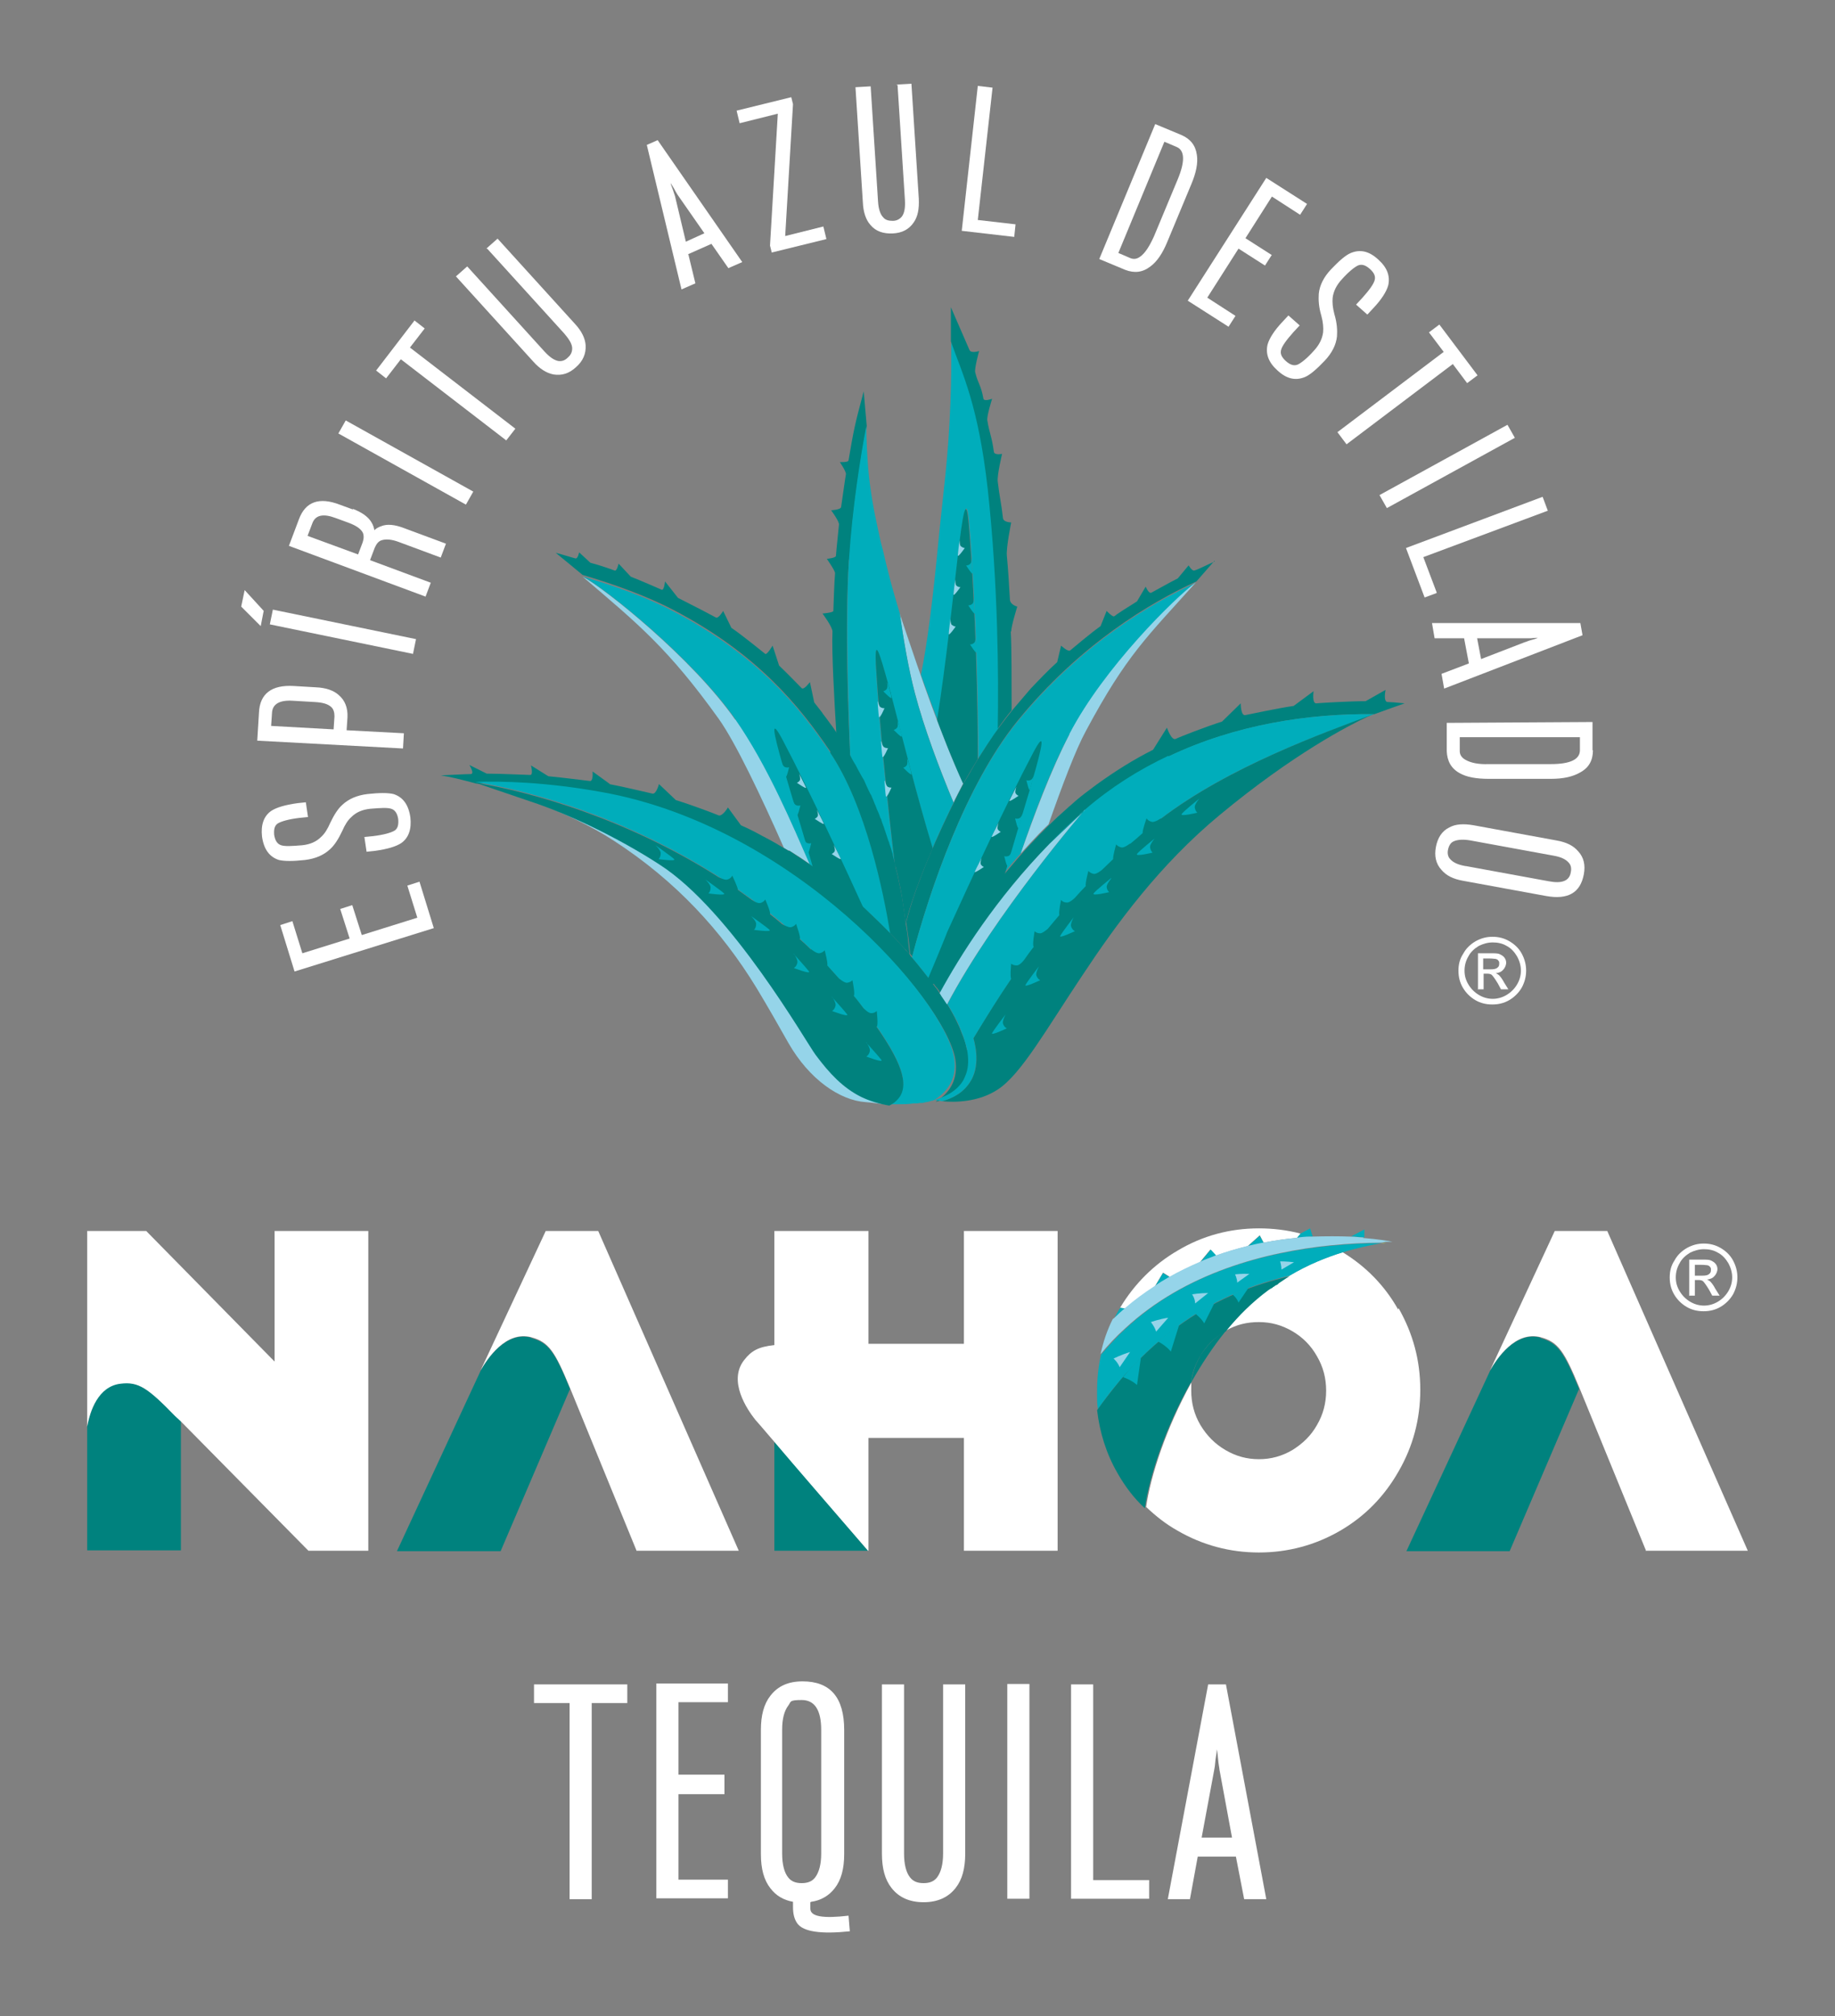 <svg xmlns="http://www.w3.org/2000/svg" viewBox="0 0 423 464.7"><rect x="0" y="0" width="423" height="464.7" fill="#808080" stroke="none"/><defs><style>      .st0 {        fill: none;      }      .st1, .st2 {        fill: #8abb16;      }      .st3 {        fill: #95d4e9;      }      .st4 {        isolation: isolate;      }      .st5 {        fill: #00adbb;      }      .st6 {        fill: #fff;      }      .st7 {        fill: #003200;      }      .st8 {        fill: #b1d84f;      }      .st9 {        fill: #00827e;      }      .st2 {        mix-blend-mode: multiply;        opacity: .5;      }    </style></defs><g class="st4"><g id="Layer_1"><g><g><path class="st6" d="M78.4,209.5l2.8-.9,2.2,6.9,12.8-4-2.3-7.4,2.8-.9,3.3,10.7-32.1,10-3.3-10.7,2.8-.9,2.3,7.4,10.9-3.4-2.2-6.9Z"></path><path class="st6" d="M84.5,196.3l-.5-3.4,2-.2c2.5-.3,4.2-.8,5-1.3.7-.5.9-1.3.8-2.6-.2-1.3-.7-2.1-1.6-2.4-.9-.3-2.5-.2-4.9,0-1.8.2-3.2.8-4.3,1.9-.8.7-1.5,1.8-2.1,3.2-.9,1.9-1.8,3.3-2.8,4.2-1.5,1.4-3.4,2.2-5.8,2.5-2.8.3-4.7.3-6,0-2.2-.7-3.5-2.5-3.9-5.4-.3-2.7.4-4.7,2.1-5.9,1.2-.8,3.2-1.4,6.1-1.8l1.9-.2.5,3.4-2,.2c-2.5.3-4.2.8-5,1.3-.7.5-.9,1.3-.8,2.6.2,1.3.7,2.1,1.6,2.4.9.3,2.5.2,4.9,0,1.8-.2,3.2-.8,4.3-1.9.8-.7,1.5-1.8,2.1-3.2.9-1.9,1.8-3.3,2.8-4.2,1.5-1.4,3.4-2.2,5.8-2.5,2.8-.3,4.7-.3,6,0,2.2.7,3.5,2.5,3.9,5.4.3,2.7-.4,4.7-2.1,5.9-1.2.8-3.2,1.4-6.1,1.8l-1.9.2Z"></path><path class="st6" d="M93.1,169l-.2,3.5-33.6-1.8.4-6.5c.2-4.3,2.9-6.4,8-6.1l5.1.3c2.3.1,4.1.7,5.3,1.8,1.4,1.2,2.1,2.9,2,5.1l-.2,3,13.3.7ZM62.5,167.3l14.4.8.2-3c0-.9-.2-1.7-.8-2.2-.8-.7-2-1-3.7-1.1l-5.1-.3c-3.1-.2-4.7.8-4.8,2.8l-.2,3Z"></path><path class="st6" d="M60.8,140.7l-.7,3.6-4.5-4.5.8-3.8,4.4,4.8ZM95.9,147.3l-.7,3.4-33-6.8.7-3.4,33,6.8Z"></path><path class="st6" d="M81.4,117.3c2.1.8,3.6,1.9,4.3,3.2.3.5.5,1.1.6,1.7.4-.4.9-.7,1.5-.9,1.4-.6,3.2-.4,5.3.4l9.7,3.6-1.2,3.2-9.7-3.6c-1.6-.6-2.9-.7-3.9-.4-.7.2-1.2.8-1.6,1.7l-1.1,2.9,14,5.2-1.2,3.2-31.5-11.7,2.3-6.1c1.5-4.1,4.7-5.2,9.4-3.4l3,1.1ZM82.5,127.9l1.1-2.9c.3-.9.3-1.7,0-2.3-.5-.9-1.6-1.6-3.2-2.2l-3-1.1c-2.9-1.1-4.7-.7-5.4,1.2l-1.1,2.9,11.7,4.3Z"></path><path class="st6" d="M109.1,113.3l-1.7,3-29.4-16.4,1.7-3,29.4,16.4Z"></path><path class="st6" d="M95.6,73.9l2.3,1.8-3.4,4.4,24.3,18.7-2.1,2.7-24.3-18.7-3.4,4.4-2.3-1.8,8.9-11.6Z"></path><path class="st6" d="M112.1,57.3l2.6-2.3,17.8,19.6c1.6,1.7,2.4,3.4,2.5,5,.1,1.9-.6,3.6-2.2,5-1.6,1.5-3.3,2-5.2,1.7-1.6-.3-3.2-1.3-4.7-3l-17.8-19.6,2.6-2.3,17.8,19.6c1.2,1.3,2.2,2,3.2,2.2.8.1,1.5-.1,2.2-.8.7-.6,1-1.3,1-2.1,0-1-.7-2.1-1.8-3.4l-17.8-19.6Z"></path><path class="st6" d="M158.7,58.7l1.6,6.6-3.2,1.4-8-33.3,2.5-1.1,19.5,28.1-3.2,1.4-3.9-5.6-5.4,2.4ZM162.4,53.8l-6.2-8.9c-.1-.2-.4-.6-.8-1.4-.4-.7-.7-1.1-.8-1.3,0,.2.2.7.5,1.5.3.8.4,1.3.5,1.5l2.5,10.5,4.4-2Z"></path><path class="st6" d="M170.5,28.4l-.7-2.9,12.6-3.1.4,1.6-1.8,30.4,8.8-2.2.7,2.9-12.6,3.1-.4-1.6,1.8-30.4-8.8,2.2Z"></path><path class="st6" d="M206.6,19.5l3.5-.2,1.7,26.5c.1,2.3-.2,4.1-1.2,5.5-1.1,1.6-2.7,2.4-4.8,2.5-2.2.1-3.9-.5-5.1-1.9-1.1-1.2-1.7-3-1.8-5.3l-1.7-26.5,3.5-.2,1.7,26.5c.1,1.7.5,3,1.2,3.7.5.6,1.2.8,2.2.8.9,0,1.6-.4,2.1-1,.6-.8.8-2.1.7-3.8l-1.7-26.5Z"></path><path class="st6" d="M234.1,51.7l-.3,2.9-12.1-1.4,3.7-33.4,3.4.4-3.4,30.5,8.7,1Z"></path><path class="st6" d="M272.3,31.1c2.1.9,3.3,2.4,3.6,4.6.3,1.9-.2,4.2-1.3,6.8l-5.5,13.2c-1.1,2.7-2.4,4.6-3.9,5.7-1.8,1.4-3.7,1.6-5.8.8l-6-2.5,12.9-31.1,6,2.5ZM268.4,32.7l-10.6,25.6,2.8,1.2c.8.3,1.5.2,2.3-.4,1.1-.8,2.1-2.4,3.1-4.6l5.5-13.2c1.7-4.1,1.6-6.6-.2-7.4l-2.8-1.2Z"></path><path class="st6" d="M293.2,58.7l-1.6,2.5-6.1-3.9-7.2,11.3,6.5,4.2-1.6,2.5-9.4-6,18.1-28.3,9.4,6-1.6,2.5-6.5-4.2-6.1,9.6,6.1,3.9Z"></path><path class="st6" d="M297,72.7l2.6,2.3-1.4,1.5c-1.7,1.9-2.7,3.3-2.9,4.2-.2.8.1,1.6,1.1,2.5,1,.9,1.9,1.2,2.8.8.8-.4,2.1-1.4,3.7-3.2,1.2-1.3,1.9-2.7,2.1-4.2.1-1.1,0-2.3-.4-3.8-.6-2-.7-3.7-.6-5.1.2-2,1.2-3.9,2.8-5.6,1.9-2,3.4-3.3,4.6-3.8,2.2-.9,4.3-.4,6.4,1.6,2,1.8,2.7,3.8,2.2,5.9-.4,1.4-1.5,3.2-3.5,5.3l-1.3,1.4-2.6-2.3,1.4-1.5c1.7-1.9,2.7-3.3,2.9-4.2.2-.8-.1-1.6-1.1-2.5-1-.9-1.9-1.2-2.8-.8-.8.4-2.1,1.4-3.7,3.2-1.2,1.3-1.9,2.7-2.1,4.2-.1,1.1,0,2.3.4,3.8.6,2,.7,3.7.6,5.1-.2,2-1.2,3.9-2.8,5.6-1.9,2-3.4,3.3-4.6,3.8-2.2.9-4.3.4-6.4-1.6-2-1.8-2.7-3.8-2.2-5.9.4-1.4,1.5-3.2,3.5-5.3l1.3-1.4Z"></path><path class="st6" d="M340.6,86.5l-2.4,1.8-3.3-4.4-24.5,18.5-2.1-2.8,24.5-18.5-3.4-4.5,2.4-1.8,8.8,11.7Z"></path><path class="st6" d="M319.7,117.1l-1.7-3,29.5-16.2,1.7,3-29.5,16.2Z"></path><path class="st6" d="M331.1,136.7l-2.7,1-4.3-11.4,31.5-11.8,1.2,3.2-28.7,10.7,3.1,8.2Z"></path><path class="st6" d="M337.5,147.1h-6.8s-.6-3.5-.6-3.5h34.2c0,0,.5,2.8.5,2.8l-31.9,12.3-.6-3.4,6.3-2.4-1.1-5.8ZM341.4,151.9l10.1-3.9c.2,0,.7-.3,1.5-.5.8-.2,1.3-.4,1.5-.5-.2,0-.8,0-1.6.1-.8,0-1.4,0-1.6,0h-10.8s.9,4.7.9,4.7Z"></path><path class="st6" d="M367.2,172.9c0,2.3-.9,4-2.9,5.1-1.7,1-3.9,1.5-6.8,1.5h-14.3c-2.9,0-5.1-.4-6.7-1.3-2-1.1-2.9-2.8-3-5.1v-6.5s33.6-.2,33.6-.2v6.5ZM364.2,169.9h-27.7c0,.1,0,3.2,0,3.2,0,.8.4,1.5,1.3,2,1.2.7,3,1.1,5.4,1h14.3c4.5,0,6.7-1.1,6.7-3.2v-3Z"></path><path class="st6" d="M337.3,203c-2.3-.4-3.9-1.2-5-2.5-1.3-1.4-1.7-3.2-1.3-5.3.4-2.1,1.4-3.7,3.1-4.5,1.4-.8,3.3-.9,5.6-.5l19.1,3.5c2.3.4,3.9,1.2,5,2.5,1.3,1.4,1.7,3.2,1.3,5.3-.8,4.3-3.7,5.9-8.7,5l-19.1-3.5ZM337.9,199.6l19.1,3.5c3.1.6,4.8-.1,5.1-2.1.2-.9,0-1.7-.5-2.2-.7-.8-1.8-1.3-3.5-1.6l-19.1-3.5c-1.7-.3-3-.2-3.9.2-.7.3-1.1,1-1.3,1.9-.2.9,0,1.7.5,2.2.7.8,1.8,1.3,3.5,1.6Z"></path></g><g><path class="st6" d="M144.6,388.2v4.3h-8.2v45.2h-5.1v-45.2h-8.2v-4.3h21.5Z"></path><path class="st6" d="M167,409.2v4.3h-10.6v19.7h11.4v4.3h-16.5v-49.5h16.5v4.3h-11.4v16.7h10.6Z"></path><path class="st6" d="M186.8,438.4v1.5c0,1.8,2.9,2.3,8.8,1.6l.3,3.6c-6.7.7-10.7.1-12.1-1.8-.7-1-1-2.2-1-3.8v-1.2c-2.2-.4-3.9-1.4-5.2-3.1-1.5-1.9-2.2-4.5-2.2-7.9v-28.6c0-3.4.7-6,2.2-7.9,1.7-2.2,4.1-3.3,7.4-3.3,6.4,0,9.6,3.7,9.6,11.2v28.6c0,3.4-.7,6-2.2,7.9-1.3,1.7-3.2,2.8-5.4,3.1ZM189.3,427.3v-28.6c0-4.6-1.5-6.9-4.5-6.9s-2.4.4-3.1,1.3c-.9,1.2-1.4,3-1.4,5.5v28.6c0,2.5.5,4.4,1.4,5.5.7.9,1.7,1.3,3.1,1.3s2.4-.4,3.1-1.3c.9-1.2,1.4-3,1.4-5.5Z"></path><path class="st6" d="M217.4,388.2h5.1v39c0,3.4-.7,6-2.2,7.9-1.7,2.2-4.2,3.3-7.4,3.3s-5.7-1.1-7.4-3.3c-1.5-1.9-2.2-4.5-2.2-7.9v-39h5.1v39c0,2.5.5,4.4,1.4,5.5.7.9,1.7,1.3,3.1,1.3s2.4-.4,3.1-1.3c.9-1.2,1.4-3,1.4-5.5v-39Z"></path><path class="st6" d="M237.3,437.6h-5.1v-49.5h5.1v49.5Z"></path><path class="st6" d="M264.9,433.3v4.3h-18v-49.4h5.1v45.1h12.9Z"></path><path class="st6" d="M276.1,427.9l-1.8,9.8h-5.1l9.3-49.5h4.1l9.3,49.5h-5.1l-1.9-9.8h-8.7ZM284,423.5l-2.9-15.7c0-.3-.2-1.1-.3-2.3-.1-1.2-.2-2-.3-2.3,0,.3-.1,1.1-.3,2.3-.1,1.2-.2,2-.3,2.4l-2.9,15.6h7.1Z"></path></g><g><path class="st5" d="M227.8,112.8c-2.1-19.6-5.9-26.7-8.5-34.1,0,4.8,0,8.8-.2,13.9-.5,13.3-1.6,20.1-2.7,31.4-1.4,14.6-2.6,24.1-4.1,31.5,1.2,3.5,2.5,7,3.8,10.4,4.2-26.3,6.1-59.3,7.3-45.4,1.7,20.7,2.1,41.8,2.1,54.3.7-1.1,1.4-2.2,2.1-3.2.5-.7,1-1.4,1.5-2.2.4-.5.7-1,1.1-1.5.2-12,.1-33-2.3-55.1Z"></path><path class="st9" d="M216,166c1.9,5.1,4,10.2,6,14.7,0-.1.1-.2.2-.3.9-1.7,1.9-3.3,2.8-4.8.1-.2.3-.5.4-.7,0-12.5-.4-33.6-2.1-54.3-1.2-13.8-3.1,19.1-7.3,45.4Z"></path><path class="st9" d="M233.1,145.5c0-1.2,1.4-5.7,1.4-5.7,0,0-1.7-.4-1.7-1.7-.2-3.5-.4-6.8-.7-10-.2-1.8,1-7.7,1-7.7,0,0-1.8,0-1.9-1-.4-3.6-.8-4.9-1.2-8.4-.2-1.4,1-6.4,1-6.4,0,0-1.8.4-1.9-.5-.5-3.7-1-4.1-1.5-7.2-.2-.9,1.1-5,1.1-5,0,0-1.8.7-2,0-.6-3.3-1.2-3.3-1.9-6.1-.2-.9.9-4.9.9-4.9,0,0-1.8.6-2.2-.2-2.8-6.4-4.3-9.9-4.3-9.9v7.9c2.6,7.4,6.3,14.5,8.5,34.1,2.4,22,2.5,43.1,2.3,55.1,1.1-1.5,2.1-2.9,3.2-4.2,0-6.2,0-15.1-.2-18.1Z"></path><path class="st9" d="M195.8,129c.8-12.2,2.7-24,4-30.8l-.7-8c-2.1,7.8-2.3,8.9-3.5,15.9,0,.5-2,.4-2,.4,0,0,1.5,2.2,1.4,2.8-.4,2.4-.7,4.9-1.1,7.5,0,.7-2.3.8-2.3.8,0,0,1.9,2.6,1.8,3.3-.2,2.3-.5,4.6-.7,7.2,0,.5-2.1.7-2.1.7,0,0,1.9,2.7,1.9,3.3-.2,2.3-.3,6.2-.4,8.7,0,.4-2.5.6-2.5.6,0,0,2.4,3.2,2.3,4.2-.2,4.6.4,15.4.9,23.6,0,.1.1.2.2.3,0,0,0,0,0,.1.2.2.3.5.5.7.4.6.8,1.2,1.1,1.8.2.3.4.6.5.9.2.3.4.7.6,1,0,.2.2.3.3.5-.4-8.3-1.3-30.4-.3-45.5Z"></path><path class="st3" d="M219.8,185c.1-.3.3-.6.4-.9.7-1.3,1.3-2.5,1.8-3.5-5-10.9-9.8-24.9-13.6-36.2-.2-.5-.3-1-.5-1.5-.2-.5-.4-1.1-.5-1.7.9,6.3,2,12.8,3.5,18.5,2.1,8,5.6,17.3,8.9,25.2Z"></path><path class="st5" d="M214.9,195.6c1.7-3.9,3.4-7.5,4.9-10.6-3.3-7.9-6.8-17.2-8.9-25.2-1.5-5.7-2.6-12.2-3.5-18.5-.6-2-1.2-4-1.8-6.2-.1-.4-.2-.7-.3-1.1-.4-1.7-.9-3.4-1.3-5.2-.3-1.3-.6-2.6-1-4-.2-.9-.4-1.8-.6-2.8-.9-4-1.8-8.7-2.3-14.4-.2-2.9-.4-6-.4-9.4-1.3,6.8-3.2,18.6-4,30.8-.9,15.1,0,37.2.3,45.5,0,0,.1.2.2.3,0,.1.1.2.2.3.1.2.2.4.3.6.3.6.7,1.2,1,1.8.2.3.3.6.5.9.2.3.3.6.5.9.2.3.3.6.5.9.1.3.3.6.4.9.3.6.6,1.2.9,1.9.1.3.2.5.4.8.3.6.6,1.3.8,1.9.1.3.2.5.3.8.3.7.5,1.3.8,2,0,.2.2.5.3.7.3.7.5,1.4.7,2,0,.2.2.4.2.6.2.7.5,1.4.7,2.1,0,.2.1.4.2.6.2.7.4,1.4.7,2.2,0,.2,0,.3.1.5.2.6.3,1.2.5,1.7-1.7-14.3-3.6-32.2-4.3-45.6-.8-13.6,5.5,17.2,13.1,42.4Z"></path><path class="st9" d="M206.4,199.6c.2.8.4,1.6.6,2.4,0,0,0,0,0,.1.2.9.4,1.9.6,2.8.3,1.4.7,4.6,1.2,7.9.4-1.7.9-3.5,1.6-5.5,1-3,2.2-6.1,3.5-9.2.2-.4.3-.8.5-1.1,0-.2.1-.3.2-.5.1-.3.3-.6.4-1-3.8-12.5-7.2-26.4-9.6-35.5,0-.3-.2-.7-.3-1,0-.3-.1-.5-.2-.8-2.2-8-3.3-11.5-3-5.1.8,13.4,2.6,31.2,4.3,45.6,0,.2,0,.3.1.5,0,.1,0,.2,0,.3Z"></path><path class="st5" d="M169.5,165.9c7.4,10.6,13.2,24.4,17.1,33.3.7.5,1.5,1,2.2,1.6.4.3.8.6,1.2.9.8.6,1.6,1.2,2.4,1.8.6.4,1.1.9,1.7,1.4,1.7,1.4,3.5,2.9,5.2,4.5,2,1.8,4,3.8,6,5.8-1.5-9.2-5.5-29.2-13.8-41.6-7.1-10.5-16.8-22.5-36.1-32.6-6.2-3.3-13.8-6-21-8.1,5.1,2.7,25.4,18.9,35.2,33Z"></path><path class="st9" d="M191.4,173.5c8.3,12.4,12.3,32.4,13.8,41.6.2.2.4.4.6.6.9.9,1.7,1.9,2.6,2.8.3.3.6.6.8.9.2.2.4.4.5.6-.1-1-.3-2.2-.4-3.6-.1-1.1-.3-2.3-.5-3.5-.4-3.3-.9-6.5-1.2-7.9-.2-.9-.4-1.8-.6-2.8,0,0,0,0,0-.1-.2-.8-.4-1.6-.6-2.4,0-.1,0-.2,0-.3-.2-.8-.4-1.5-.6-2.3,0-.2,0-.3-.1-.5-.2-.7-.4-1.4-.7-2.2,0-.2-.1-.4-.2-.6-.2-.7-.5-1.4-.7-2.1,0-.2-.2-.4-.2-.6-.2-.7-.5-1.3-.7-2,0-.2-.2-.5-.3-.7-.2-.7-.5-1.3-.8-2-.1-.3-.2-.5-.3-.8-.3-.6-.5-1.3-.8-1.9-.1-.3-.2-.5-.4-.8-.3-.6-.6-1.2-.9-1.9-.1-.3-.3-.6-.4-.9-.1-.3-.3-.6-.5-.9-.2-.3-.3-.6-.5-.9-.2-.3-.3-.6-.5-.9-.3-.6-.6-1.2-1-1.8-.2-.3-.3-.6-.5-.9-.1-.3-.3-.5-.4-.8-.2-.3-.4-.7-.6-1-.2-.3-.4-.6-.5-.9-.4-.6-.7-1.2-1.1-1.8-.2-.2-.3-.5-.5-.7,0,0,0,0,0-.1,0-.1-.1-.2-.2-.3-.3-.5-.7-1-1-1.5-.2-.3-.4-.5-.6-.8-.4-.6-.9-1.2-1.4-1.9-.2-.2-.3-.4-.5-.7-.2-.3-.5-.6-.7-.9-.4-.5-.7-.9-1.1-1.4l-1-4.7s-1.4,1.9-1.9,1.4c-.5-.5-3.4-3.5-5.2-5.2l-1.5-4.6s-1.3,2.2-1.7,1.9c-.4-.3-5.4-4.4-7.8-6l-1.9-3.9s-1.1,1.9-1.7,1.5c-.7-.4-5.5-2.9-8.7-4.5l-3-3.8s-.2,2.2-.8,1.9c-.7-.3-4.8-2.1-7.1-3l-2.8-3s-.4,1.8-.9,1.6c-.5-.2-3.3-1.2-5.6-1.8l-2.6-2.4s-.3,1.5-.8,1.4c-.2,0-3-.9-4.6-1.3,1.7,1.4,3.8,3.1,6.2,5.1,7.1,2.1,14.7,4.8,21,8.1,19.3,10.1,29,22.1,36.1,32.6Z"></path><path class="st9" d="M205.1,215.1c.2.2.4.4.6.6-.2-.2-.4-.4-.6-.6,0,0,0,0,0,0Z"></path><path class="st3" d="M169.5,165.9c-9.9-14.2-30.1-30.3-35.2-33,12.8,10.9,19.8,16.6,31.4,32.8,3.9,5.5,9.7,17.7,15,29.7.3.2.7.4,1,.6,0,0,.1,0,.2,0,.6.4,1.3.8,1.9,1.2,1,.6,1.9,1.3,2.8,1.9-3.9-8.9-9.7-22.7-17.1-33.3Z"></path><path class="st9" d="M280,129.4c-1.6.7-4.3,2.1-4.8,2.1-.5,0-1.2-1.2-1.2-1.2l-2.5,3c-2,1-5.5,3-6.1,3.3-.6.3-1.3-1.4-1.3-1.4l-2,3.4c-1.8,1.1-4.9,3.1-5.2,3.4-.3.4-1.8-1.2-1.8-1.2l-1.4,3.5c-2.4,1.7-6.5,5.2-7,5.6-.5.4-2.1-1.1-2.1-1.1l-.9,3.8c-2.1,1.9-4.1,4-6.1,6.1l-4.1,4.8s0,0,0,0c-2,2.5-4,5.1-5.8,7.9-.8,1.2-1.6,2.5-2.5,3.9-.9,1.5-1.8,3.1-2.8,4.8,0,.1-.1.2-.2.3-.5,1-1.2,2.2-1.8,3.5-3.9,7.7-9.4,20-11.5,28.7.2,1.2.3,2.4.5,3.5.2,1.4.3,2.7.4,3.6,0,0,0,.1.1.2.1.2.3.3.4.5,4.1-15.6,12.4-39.6,24.2-54.2,14.5-17.8,30.8-27.4,41.3-32.2l4.2-4.8Z"></path><g><path class="st5" d="M227.5,206.3c1.3-1.7,2.6-3.4,4-5.1,0-.1.2-.2.3-.4,1.1-1.4,2.3-2.8,3.5-4.1,3-8.9,6.9-19.3,11.2-27.4,8-15.3,24.5-31.7,29.2-35-10.5,4.8-26.8,14.4-41.3,32.2-11.8,14.5-20.1,38.6-24.2,54.2.8,1,1.6,1.9,2.4,2.9,0,.1.2.2.3.4,0,0,0,0,0,0,.4.5.7.9,1.1,1.4,1.3-1.8,2.7-3.8,2.9-3.9,2.3-3.6,5.9-9.1,10.5-15.2Z"></path><path class="st3" d="M246.5,169.3c-4.2,8.1-8.1,18.5-11.2,27.4.7-.8,1.4-1.5,2.1-2.3,1.4-1.5,2.8-3,4.3-4.4,3.2-9.1,6.3-17.3,8.6-21.5,9.4-17.6,14.2-21.8,25.4-34.3-4.7,3.4-21.3,19.7-29.2,35Z"></path></g><path class="st9" d="M222.9,241.9c-.2-.9-.4-1.9-.8-2.8-.3-.7-.6-1.5-.9-2.3-.4-.8-.8-1.7-1.2-2.5-.7-1.3-1.5-2.7-2.4-4-.6-.9-1.2-1.7-1.8-2.6,0,0-.1-.1-.2-.2-.8-1.1-1.7-2.3-2.6-3.4,0,0,0,0,0,0-1-1.3-2-2.5-3.1-3.8,0,0-.1-.1-.1-.2-.2-.2-.3-.4-.5-.6-.3-.3-.6-.6-.8-.9-.9-.9-1.7-1.9-2.6-2.8-2.1-2.2-4.3-4.3-6.5-6.4-1.7-1.6-3.5-3.1-5.2-4.5-.6-.5-1.1-.9-1.7-1.4-.8-.6-1.6-1.3-2.4-1.8-.4-.3-.8-.6-1.2-.9-2.3-1.7-4.6-3.2-6.9-4.7,0,0-.1,0-.2,0-2-1.2-4-2.4-6-3.4-2-1.1-3-1.6-5-2.5l-3-4.1s-1.3,2.2-2.2,1.8c-.9-.4-6.5-2.5-9.8-3.5l-3.9-3.7s-.6,2.4-1.5,2.2c-1-.2-6.7-1.6-10-2.2h.2s-4-2.9-4-2.9c0,0,.2,2.3-.6,2.2-.8-.1-6.4-.8-9.6-1.1l-4-2.5s.6,2.3-.2,2.2c-.9,0-6.8-.3-10-.3l-4-2s1.3,2.1.3,2.1c-1,0-4.7.2-6.9.3,2.1.3,4.9,1,8.2,1.9,6-.2,16.4,0,29.5,2.4,44.1,8,78.5,47.6,80.9,61,.8,4.9-1.4,8-4.5,9.9h0s0,0,0,0c0,0,0,0,.1,0h0c.5-.1,1-.3,1.4-.5,2.3-.9,4.1-2.2,5.2-4.1.3-.4.4-.9.6-1.4.6-1.7.6-3.6.2-5.7Z"></path><path class="st5" d="M219.9,243.6c-2.3-13.4-36.8-53-80.9-61-13.1-2.4-23.5-2.6-29.5-2.4,20.5,3.3,63.5,16.9,90.6,53.6,7.9,10.7,10,16.6,6.3,19.7-.4.4-.9.7-1.5,1,0,0,0,0,0,0,.4,0,.7,0,1.1,0,.2,0,.4,0,.6,0,1.3,0,2.6,0,4-.2,0,0,.2,0,.3,0,.4,0,.7,0,1.1-.1.1,0,.2,0,.4,0h0c.2,0,.4,0,.6-.1.6-.1,1.2-.2,1.7-.4.2,0,.5-.1.7-.2,3.1-2,5.4-5.1,4.5-10Z"></path><path class="st3" d="M188,242.9c-2.1-2.8-19.5-33.3-35.9-43.8-7.5-4.8-18.2-10.5-28.1-14,6.2,2.4,12.5,5.4,17.4,8.6,14.4,9.3,25,20.9,33,34,2.3,3.8,5.4,9.2,7.3,12.6,4.9,8.6,12,13.3,17.8,13.7,1.8.1,3.6.5,5.6.6-2.5-.4-4.6-1-6.5-2-4.3-2.1-7.3-5.4-10.5-9.7Z"></path><g><path class="st5" d="M204.5,157.3s.2,1.1-.1,1.5c-.4.5-.8.5-.8.5,0,0,1.9,2,1.9,1.5,0-.6-.9-3.4-.9-3.4Z"></path><path class="st5" d="M206.9,166.2s.2,1.1-.1,1.5c-.4.5-.8.5-.8.5,0,0,1.9,2,1.9,1.5,0-.6-.9-3.4-.9-3.4Z"></path><path class="st5" d="M209.1,174.9s.2,1.1-.1,1.5c-.4.5-.8.5-.8.5,0,0,1.9,2,1.9,1.5,0-.6-.9-3.4-.9-3.4Z"></path><path class="st3" d="M202.4,161.7s.2,1.1.6,1.3c.5.3.9.2.9.2,0,0-1.1,2.6-1.3,2-.1-.5-.3-3.5-.3-3.5Z"></path><path class="st3" d="M203.2,170.9s.2,1.1.6,1.3c.5.3.9.2.9.2,0,0-1.1,2.6-1.3,2-.1-.5-.3-3.5-.3-3.5Z"></path><path class="st3" d="M204,179.9s.2,1.1.6,1.4c.5.3.9.2.9.2,0,0-1.1,2.6-1.3,2-.1-.5-.3-3.5-.3-3.5Z"></path></g><g><path class="st3" d="M221.2,124.5s0,1.2.3,1.4c.5.4.9.4.9.4,0,0-1.6,2.3-1.6,1.7,0-.6.4-3.5.4-3.5Z"></path><path class="st3" d="M220.2,133.6s0,1.2.3,1.4c.5.4.9.3.9.3,0,0-1.6,2.3-1.6,1.7,0-.6.4-3.5.4-3.5Z"></path><path class="st3" d="M219.1,142.6s0,1.2.3,1.4c.5.4.9.4.9.4,0,0-1.6,2.3-1.6,1.7,0-.6.4-3.5.4-3.5Z"></path><path class="st5" d="M224,128.6s0,1.1-.4,1.4c-.5.4-.9.3-.9.3,0,0,1.5,2.4,1.5,1.8,0-.6-.2-3.5-.2-3.5Z"></path><path class="st5" d="M224.5,137.8s0,1.2-.4,1.4c-.5.4-.9.3-.9.3,0,0,1.5,2.4,1.5,1.8,0-.6-.2-3.6-.2-3.6Z"></path><path class="st5" d="M224.9,146.8s0,1.2-.4,1.4c-.5.4-.9.3-.9.3,0,0,1.5,2.4,1.5,1.8,0-.6-.2-3.6-.2-3.6Z"></path></g><path class="st9" d="M213.5,226.8c-.5,1.3,1.8-.1,2.8-.7,1.2-1.3,13.6-18.3,14.8-22.7,2.3-8.3,4.7-16.1,6.5-22.1.1-.3.2-.7.3-1,0-.3.1-.5.2-.8,2.3-8,3-11.6,0-5.9-6.2,11.8-13.8,28.1-19.8,41.3,0,.2-4.5,11-4.9,11.9Z"></path><g><path class="st5" d="M238.4,178.6s-.4,1.1-.9,1.2c-.6.2-.9,0-.9,0,0,0,.6,2.7.8,2.2.2-.5,1-3.4,1-3.4Z"></path><path class="st5" d="M235.8,187.4s-.4,1.1-.9,1.2c-.6.2-.9,0-.9,0,0,0,.6,2.7.8,2.2.2-.5,1-3.4,1-3.4Z"></path><path class="st5" d="M233.3,196.1s-.4,1.1-.9,1.2c-.6.2-.9,0-.9,0,0,0,.6,2.7.8,2.2.2-.5,1-3.4,1-3.4Z"></path><path class="st3" d="M234.3,181.3s-.4,1.1-.2,1.5c.3.5.7.6.7.6,0,0-2.3,1.6-2.1,1.1.2-.5,1.6-3.2,1.6-3.2Z"></path><path class="st3" d="M230.2,189.6s-.4,1.1-.2,1.5c.3.5.7.6.7.6,0,0-2.3,1.6-2.1,1.1.2-.5,1.6-3.2,1.6-3.2Z"></path><path class="st3" d="M226.3,197.7s-.4,1.1-.2,1.5c.3.5.7.6.7.6,0,0-2.3,1.6-2.1,1.1.2-.5,1.6-3.2,1.6-3.2Z"></path></g><g><path class="st9" d="M187.8,201.4c-2.3-8.3-5.1-17.2-6.8-23.1-.1-.3-.2-.7-.3-1,0-.3-.1-.5-.2-.7-2.3-8-3-11.6,0-5.9,6.2,11.8,13.8,28.1,19.8,41.3,0,.2-11.1-6.1-12.4-10.5Z"></path><g><path class="st5" d="M180.1,175.6s.4,1.1.9,1.2c.6.2.9,0,.9,0,0,0-.6,2.7-.8,2.2-.2-.5-1-3.4-1-3.4Z"></path><path class="st5" d="M182.7,184.4s.4,1.1.9,1.2c.6.2.9,0,.9,0,0,0-.6,2.7-.8,2.2-.2-.5-1-3.4-1-3.4Z"></path><path class="st5" d="M185.2,193.1s.4,1.1.9,1.2c.6.2.9,0,.9,0,0,0-.6,2.7-.8,2.2-.2-.5-1-3.4-1-3.4Z"></path><path class="st3" d="M184.2,178.3s.4,1.1.2,1.5c-.3.5-.7.6-.7.6,0,0,2.3,1.6,2.1,1.1-.2-.5-1.6-3.2-1.6-3.2Z"></path><path class="st3" d="M188.3,186.6s.4,1.1.2,1.5c-.3.5-.7.6-.7.6,0,0,2.3,1.6,2.1,1.1-.2-.5-1.6-3.2-1.6-3.2Z"></path><path class="st3" d="M192.2,194.7s.4,1.1.2,1.5c-.3.5-.7.6-.7.6,0,0,2.3,1.6,2.1,1.1-.2-.5-1.6-3.2-1.6-3.2Z"></path></g></g><g><path class="st0" d="M248.9,187.7c5.9-5.3,12.9-9.9,20.4-13.5-7.2,3.4-14.1,7.8-20.4,13.5Z"></path><path class="st5" d="M316.6,164.6c-.2,0-.3.1-.5.2.2,0,.3-.1.5-.2h0Z"></path></g><path class="st9" d="M202.1,236.6c.4-.2,0-3.6,0-3.6,0,0-.4.5-1.3.5-.6,0-1.5-.9-1.8-1.2-.7-.9-1.4-1.9-2.2-2.8.4-.2-.3-3.6-.3-3.6,0,0-.4.5-1.3.6-.6,0-1.7-.9-1.9-1.1-.9-1-1.7-1.9-2.6-2.9.2-.5-.6-3.5-.6-3.5,0,0-.3.5-1.2.7-.7.1-2-1-2-1,0,0,0,0,.1.2-.9-.9-1.8-1.7-2.7-2.5.5.1-.8-3.5-.8-3.5,0,0-.3.6-1.2.8-.5.1-1.6-.5-2-.7-.9-.8-1.8-1.5-2.8-2.3.2-.5-1.1-3.4-1.1-3.4,0,0-.3.6-1.1.8-.6.2-1.7-.5-2-.7-1.1-.8-2.1-1.5-3.2-2.3,0-.6-1.3-3.3-1.3-3.3,0,0-.2.6-1.1.9-.5.2-1.5-.3-2-.5-21.2-13.5-43.2-19.7-56.1-21.8.5.2,13.9,4.7,14.4,4.9,9.9,3.5,20.6,9.1,28.1,14,16.5,10.6,33.8,41,35.9,43.8,3.2,4.3,6.3,7.6,10.5,9.7,1.9.9,4,1.6,6.5,2,.6-.3,1.1-.6,1.5-1,3.3-2.9,1.9-8.1-4.4-17.1Z"></path><path class="st0" d="M223.8,249.2c-1.6,2.7-4.1,4-6.6,4.7,2.5-.7,5-2,6.6-4.7Z"></path><path class="st9" d="M319.9,161.8c-1.1,0-.5-2.8-.5-2.8l-4.6,2.6c-3.6,0-10.4.4-11.4.5-1,0-.6-2.8-.6-2.8l-4.6,3.4c-3.6.5-10,1.9-11.1,2.1-1.1.3-1.1-2.7-1.1-2.7l-4.3,4.2c-3.5,1.1-9.7,3.5-10.7,4-1,.4-2-2.6-2-2.6l-3.2,5.1c-4.4,2.2-8.7,4.9-13,8-.5.4-1.1.8-1.6,1.2-1.5,1.1-3,2.3-4.4,3.6-.3.2-.6.5-.8.7-3,2.6-5.8,5.4-8.4,8.2-2,2.1-3.8,4.3-5.6,6.4,0,.1-.2.2-.3.4-1.4,1.7-2.8,3.4-4,5.1-4.6,6.1-8.2,11.6-10.5,15.2-.1.2-1.5,2.1-2.9,3.9.5.7,1,1.3,1.5,2,0,0,.1.1.2.2.3.4.6.8.8,1.2,5.7-10.4,16.1-26.6,32.3-41.1,6.3-5.6,13.2-10.1,20.4-13.5,15.4-7.3,32.2-9.9,47.3-9.7,2.7-1,5-1.8,7-2.5-1.9-.2-3.3-.3-3.7-.3Z"></path><g><path class="st5" d="M248.9,187.7c-2.5,2.2-4.8,4.5-7,6.7l8.2-7.8c-.4.3-.8.7-1.2,1Z"></path><path class="st5" d="M269.3,174.2c-6.8,3.2-13.3,7.3-19.2,12.4,0,0-20.6,23.8-31.7,44.8.6,1,1.1,1.9,1.6,2.8.5.9.9,1.7,1.2,2.5.3.8.6,1.5.9,2.3.3,1,.6,1.9.8,2.8.4,2.1.4,4-.2,5.7-.2.5-.4,1-.6,1.4-1.1,1.9-2.9,3.2-5.2,4.1-.4.2-.9.3-1.4.5.5.1,1.1.2,1.7.3,2.5-.7,5-2,6.6-4.7,2.4-4.1.6-9.8.6-9.8,9.9-16,17.9-28.9,39.9-47.9,15.7-13.6,40.1-22.2,52.4-26.8-15.1-.2-32,2.4-47.3,9.7Z"></path><path class="st3" d="M250.1,186.7l-8.2,7.8c-12.3,12.6-20.5,25.6-25.3,34.4.3.5.6,1,.9,1.4.3.4.5.8.8,1.2,11.1-21,31.7-44.8,31.7-44.8h0Z"></path></g><path class="st9" d="M267.6,188.6s0,0,0,0c0,0-1.4,1-2.1.8-.9-.2-1.2-.8-1.2-.8,0,0-1,2.8-.9,3.4-1,.9-1.9,1.7-2.9,2.5,0,0,0-.1,0-.1,0,0-1.4,1.1-2,.9-.9-.2-1.2-.7-1.2-.7,0,0-.8,2.7-.7,3.4-.9.9-1.8,1.7-2.6,2.5-.4.3-1.3,1-1.9.9-.9-.2-1.2-.7-1.2-.7,0,0-.8,3-.6,3.5-.9.9-1.7,1.8-2.5,2.7,0,0,0,0,0,0,0,0-1.2,1.2-1.9,1.1-.9,0-1.3-.6-1.3-.6,0,0-.6,2.8-.4,3.5-.9,1.1-1.8,2.1-2.7,3.2-.4.3-1.2,1-1.7,1-.9,0-1.3-.5-1.3-.5,0,0-.6,3.4-.2,3.6-.8,1-1.5,2-2.2,3-.2.3-1.1,1.3-1.7,1.3-.9,0-1.3-.4-1.3-.4,0,0-.3,3,0,3.5-3,4.4-5.8,8.9-8.7,13.7,0,0,1.9,5.7-.6,9.8-1.6,2.7-4.1,4-6.6,4.7,3,.3,8.4.2,12.8-2.7,5.4-3.5,11.2-13.9,19.5-26.3,7.8-11.8,17.8-25.5,31.7-37,17-14.1,29.9-20.7,34-22.6.9-.4,1.4-.6,1.4-.6-11.5,4.3-33.3,12.1-49,24.1Z"></path><g><g><path class="st5" d="M247.5,211.4s-.8,1.5-.6,2.1c.3.9.9,1.1.9,1.1,0,0-3.8,1.8-3.4,1.1.4-.8,3.1-4.3,3.1-4.3Z"></path><path class="st5" d="M239.5,222.7s-.8,1.5-.6,2.1c.3.9.9,1.1.9,1.1,0,0-3.8,1.8-3.4,1.1.4-.8,3.1-4.3,3.1-4.3Z"></path><path class="st5" d="M231.8,233.8s-.8,1.5-.6,2.1c.3.9.9,1.1.9,1.1,0,0-3.8,1.8-3.4,1.1.4-.8,3.1-4.3,3.1-4.3Z"></path></g><g><path class="st5" d="M276.5,184s-1.1,1.3-1.1,2c.1.9.6,1.3.6,1.3,0,0-4.1,1-3.6.3.5-.7,4-3.5,4-3.5Z"></path><path class="st5" d="M266.2,193.2s-1.1,1.3-1.1,2c.1.9.6,1.3.6,1.3,0,0-4.1,1-3.6.3.5-.7,4-3.5,4-3.5Z"></path><path class="st5" d="M256.2,202.4s-1.1,1.3-1.1,2c.1.9.6,1.2.6,1.2,0,0-4.1,1-3.6.3.5-.7,4-3.5,4-3.5Z"></path></g></g><g><g><path class="st5" d="M183,219.8s1,1.4.8,2.1c-.2.9-.8,1.2-.8,1.2,0,0,3.9,1.5,3.5.8-.5-.7-3.5-4-3.5-4Z"></path><path class="st5" d="M191.8,229.7s1,1.4.8,2.1c-.2.9-.8,1.2-.8,1.2,0,0,3.9,1.5,3.5.8-.5-.7-3.5-4-3.5-4Z"></path><path class="st5" d="M199.7,240.2s1,1.4.8,2.1c-.2.9-.8,1.2-.8,1.2,0,0,3.9,1.5,3.5.8-.5-.7-3.5-4-3.5-4Z"></path></g><g><path class="st5" d="M151.1,194.8s1.3,1.2,1.2,1.9c0,.9-.5,1.3-.5,1.3,0,0,4.2.6,3.6,0-.6-.6-4.3-3.2-4.3-3.2Z"></path><path class="st5" d="M162.6,202.7s1.3,1.2,1.2,1.9c0,.9-.5,1.3-.5,1.3,0,0,4.2.6,3.6,0-.6-.6-4.3-3.2-4.3-3.2Z"></path><path class="st5" d="M173.1,211.1s1.3,1.2,1.2,1.9c0,.9-.5,1.3-.5,1.3,0,0,4.2.6,3.6,0-.6-.6-4.3-3.2-4.3-3.2Z"></path></g></g></g><path class="st6" d="M344.1,215.9c1.3,0,2.6.3,3.8,1,1.2.7,2.2,1.6,2.9,2.9.7,1.3,1,2.6,1,3.9s-.3,2.6-1,3.9c-.7,1.2-1.7,2.2-2.9,2.9-1.2.7-2.5,1-3.9,1s-2.7-.3-3.9-1c-1.2-.7-2.2-1.7-2.9-2.9-.7-1.2-1-2.5-1-3.9s.3-2.7,1.1-3.9c.7-1.3,1.7-2.2,2.9-2.9,1.3-.7,2.5-1,3.8-1ZM344.1,217.2c-1.1,0-2.2.3-3.2.8-1,.6-1.9,1.4-2.4,2.4-.6,1-.9,2.1-.9,3.3s.3,2.2.9,3.2c.6,1,1.4,1.8,2.4,2.4,1,.6,2.1.9,3.2.9s2.2-.3,3.2-.9c1-.6,1.8-1.4,2.4-2.4.6-1,.9-2.1.9-3.2s-.3-2.2-.9-3.3c-.6-1-1.4-1.9-2.4-2.4-1-.6-2.1-.8-3.2-.8ZM340.7,228.1v-8.4h2.9c1,0,1.7,0,2.1.2.4.2.8.4,1.1.8.3.4.4.8.4,1.2s-.2,1.1-.7,1.6c-.4.5-1,.7-1.7.8.3.1.5.3.7.4.3.3.8.9,1.2,1.7l1,1.6h-1.7l-.7-1.3c-.6-1-1.1-1.7-1.4-2-.2-.2-.6-.3-1.1-.3h-.8v3.6h-1.4ZM342,223.4h1.6c.8,0,1.3-.1,1.6-.4.3-.2.4-.5.4-.9s0-.5-.2-.7c-.1-.2-.3-.3-.6-.4-.2,0-.7-.1-1.4-.1h-1.5v2.5Z"></path><g><g><path class="st9" d="M355.2,308.3c-5.9-1.6-10.2,4.9-11.7,7.6l-19.3,41.6h23.8l16-37.4c-3.5-8.5-4.9-10.6-8.9-11.7Z"></path><path class="st6" d="M379.3,357.4h23.6l-32.4-73.7h-12.1l-14.9,32.1c1.5-2.6,5.8-9.2,11.7-7.6,4,1.1,5.4,3.2,8.9,11.7h0s15.3,37.4,15.3,37.4Z"></path></g><g><path class="st9" d="M122.5,308.3c-5.9-1.6-10.2,4.9-11.7,7.6l-19.3,41.6h23.9l16-37.4c-3.5-8.5-4.9-10.6-8.9-11.7Z"></path><path class="st6" d="M146.7,357.4h23.6l-32.4-73.7h-12.1l-15,32.1c1.5-2.6,5.8-9.2,11.7-7.6,4,1.1,5.4,3.2,8.9,11.7h0s15.3,37.4,15.3,37.4Z"></path></g><g><path class="st9" d="M40.4,326.3c-6.5-6.6-8.5-7.9-12.6-7.5-5.2.6-7,6.4-7.7,9.9v28.6h21.6v-29.9l-1.3-1.2h0Z"></path><path class="st6" d="M63.3,283.7v30.1l-29.6-30.1h-13.6v45.1c.6-3.5,2.5-9.3,7.7-9.9,4.1-.5,6.2.9,12.6,7.5h0s1.3,1.2,1.3,1.2l29.4,29.8h13.8v-73.7h-21.6Z"></path></g><g><path class="st9" d="M178.5,357.4h21.6c-8.2-9.6-16.6-19.4-21.6-25.1v25.1Z"></path><rect class="st7" x="200.2" y="309.7" width="22" height="0"></rect><path class="st6" d="M222.2,283.7v26h0s-22,0-22,0h0v-26h-21.7v26.3c-3.7.4-5.3,1.3-7,3.5-3.7,4.8.7,11.3,2.6,13.7,0,0,1.7,1.9,4.4,5.1,4.9,5.8,13.4,15.6,21.6,25.1h.1v-26h22v26h21.6v-73.7h-21.6Z"></path></g><path class="st6" d="M392.8,286.6c1.3,0,2.6.3,3.8,1,1.2.7,2.2,1.6,2.9,2.9.7,1.3,1,2.6,1,3.9s-.3,2.6-1,3.9c-.7,1.2-1.7,2.2-2.9,2.9-1.2.7-2.5,1-3.9,1s-2.7-.3-3.9-1c-1.2-.7-2.2-1.7-2.9-2.9-.7-1.2-1-2.5-1-3.9s.3-2.7,1.1-3.9c.7-1.3,1.7-2.2,2.9-2.9,1.3-.7,2.5-1,3.8-1ZM392.8,287.9c-1.1,0-2.2.3-3.2.8-1,.6-1.9,1.4-2.4,2.4-.6,1-.9,2.1-.9,3.3s.3,2.2.9,3.2c.6,1,1.4,1.8,2.4,2.4,1,.6,2.1.9,3.2.9s2.2-.3,3.2-.9c1-.6,1.8-1.4,2.4-2.4.6-1,.9-2.1.9-3.2s-.3-2.2-.9-3.3c-.6-1-1.4-1.9-2.4-2.4-1-.6-2.1-.8-3.2-.8ZM389.4,298.7v-8.4h2.9c1,0,1.7,0,2.1.2.4.2.8.4,1.1.8.3.4.4.8.4,1.2s-.2,1.1-.7,1.6c-.4.5-1,.7-1.7.8.3.1.5.3.7.4.3.3.8.9,1.2,1.7l1,1.6h-1.7l-.7-1.3c-.6-1-1.1-1.7-1.4-2-.2-.2-.6-.3-1.1-.3h-.8v3.6h-1.4ZM390.8,294h1.6c.8,0,1.3-.1,1.6-.4.3-.2.4-.5.4-.9s0-.5-.2-.7c-.1-.2-.3-.3-.6-.4-.2,0-.7-.1-1.4-.1h-1.5v2.5Z"></path><g><g><path class="st0" d="M274.5,320.5c0,2.9.7,5.5,2.1,7.9,1.5,2.5,3.3,4.4,5.8,5.8,2.4,1.4,4.9,2.1,7.7,2.1s5.3-.7,7.7-2.1c2.4-1.4,4.3-3.3,5.7-5.8,1.4-2.4,2.1-5,2.1-7.9s-.7-5.5-2.1-7.9c-1.4-2.4-3.3-4.3-5.7-5.8-2.4-1.4-4.9-2.1-7.7-2.1s-5.2.6-7.5,1.9c-3,3.7-5.7,7.7-8,11.9,0,.6-.1,1.3-.1,2Z"></path><path class="st6" d="M266.2,296.5l1.9-3.2,1.6,1c2.3-1.3,4.6-2.4,6.9-3.4l2.4-2.9,1.3,1.4c2.5-.9,4.9-1.6,7.3-2.2l2.8-2.5.9,1.7c2.6-.5,5.2-.9,7.7-1.1l.8-1c-3.1-.8-6.3-1.2-9.6-1.2-6.7,0-13,1.7-18.7,5.1-5.5,3.2-10,7.7-13.3,13.2l1.3.2c2.2-1.9,4.4-3.5,6.7-5Z"></path><path class="st6" d="M322.3,301.8c-3.1-5.5-7.4-9.9-12.8-13.2-3.9,1.2-8.1,2.9-12.3,5.4h0c-.2.1-.4.2-.6.4,0,0,0,0,0,0-.6.4-1.2.8-1.8,1.2,0,0,0,0,0,0-.2.1-.4.2-.5.4,0,0,0,0-.1,0-.1,0-.3.2-.4.3,0,0-.1,0-.2.1-.1,0-.3.2-.4.3,0,0-.1,0-.2.1-.2.1-.4.3-.6.4-3.6,2.6-6.8,5.9-9.7,9.4,2.3-1.3,4.7-1.9,7.5-1.9s5.3.7,7.7,2.1c2.4,1.4,4.3,3.3,5.7,5.8,1.4,2.4,2.1,5,2.1,7.9s-.7,5.5-2.1,7.9c-1.4,2.5-3.3,4.3-5.7,5.8-2.4,1.4-4.9,2.1-7.7,2.1s-5.3-.7-7.7-2.1c-2.4-1.4-4.3-3.3-5.8-5.8-1.4-2.4-2.1-5-2.1-7.9s0-1.3.1-2c-5.9,10.6-9.5,21.7-10.5,28.8,0,0,0,0,0,0,2.2,2.1,4.6,4,7.3,5.5,5.7,3.3,12,5,18.7,5s13-1.7,18.7-5c5.7-3.3,10.2-7.9,13.5-13.7,3.3-5.7,5-12,5-18.8s-1.7-13-5-18.8Z"></path><path class="st1" d="M320.7,286.2s0,0,0,0c0,0,0,0,0,0Z"></path><path class="st1" d="M319.9,286.3s0,0,0,0c0,0,0,0,0,0Z"></path><path class="st1" d="M321,286.2s0,0,0,0c0,0,0,0,0,0Z"></path><path class="st1" d="M320.3,286.3s0,0,0,0c0,0,0,0,0,0Z"></path><path class="st1" d="M294.8,295.6s0,0,0,0c0,0,0,0,0,0Z"></path><path class="st1" d="M296.7,294.4s0,0,0,0c0,0,0,0,0,0Z"></path><path class="st5" d="M306.9,287.1c-15.1,1.5-33.7,6.2-47.5,19.2-2,1.8-3.8,3.9-5.6,5.9-.6,2.7-.9,5.5-.9,8.3s0,2.9.2,4.3c1.6-2.4,3.4-4.7,5.4-7l1.4-1.6c3.9-4.3,8.3-8.3,13.2-11.7,8-5.5,16.3-8.7,24.2-10.5,4.2-2.5,8.4-4.2,12.3-5.4,3.2-1,6.2-1.6,8.8-2.1-3.4,0-7.3.2-11.4.6Z"></path><path class="st1" d="M293.1,296.8c0,0-.1,0-.2.1,0,0,.1,0,.2-.1Z"></path><path class="st1" d="M293.7,296.4c0,0-.1,0-.2.1,0,0,.1,0,.2-.1Z"></path><path class="st1" d="M294.2,296s0,0-.1,0c0,0,0,0,.1,0Z"></path><path class="st8" d="M319.9,286.3c-.1,0-.2,0-.4,0,.1,0,.2,0,.4,0Z"></path><path class="st8" d="M320.3,286.3c-.1,0-.2,0-.3,0,.1,0,.2,0,.3,0Z"></path><path class="st8" d="M320.6,286.2c-.1,0-.2,0-.3,0,.1,0,.2,0,.3,0Z"></path><path class="st8" d="M318.4,286.6c.4,0,.8-.1,1.2-.2-.4,0-.8.1-1.2.2h0Z"></path><path class="st8" d="M321,286.2c-.1,0-.2,0-.3,0,.1,0,.2,0,.3,0Z"></path><path class="st8" d="M321.4,286.1c-.1,0-.2,0-.3,0,.1,0,.2,0,.3,0Z"></path><path class="st7" d="M294.8,295.6c-.2.1-.4.2-.5.4.2-.1.4-.2.5-.4Z"></path><path class="st2" d="M294.8,295.6c-.2.1-.4.2-.5.4.2-.1.4-.2.5-.4Z"></path><path class="st7" d="M294.1,296.1c-.1,0-.3.2-.4.3.1-.1.3-.2.4-.3Z"></path><path class="st2" d="M294.1,296.1c-.1,0-.3.2-.4.3.1-.1.3-.2.4-.3Z"></path><path class="st7" d="M296.6,294.4c-.6.4-1.2.8-1.8,1.2.6-.4,1.2-.8,1.8-1.2Z"></path><path class="st2" d="M296.6,294.4c-.6.4-1.2.8-1.8,1.2.6-.4,1.2-.8,1.8-1.2Z"></path><path class="st7" d="M297.3,294h0c-.2.1-.4.2-.6.4.2-.1.4-.2.6-.4Z"></path><path class="st2" d="M297.3,294h0c-.2.1-.4.2-.6.4.2-.1.4-.2.6-.4Z"></path><path class="st7" d="M293.5,296.5c-.1,0-.3.2-.4.3.1,0,.3-.2.4-.3Z"></path><path class="st2" d="M293.5,296.5c-.1,0-.3.2-.4.3.1,0,.3-.2.4-.3Z"></path><path class="st7" d="M292.9,296.9c-.2.1-.4.3-.6.4.2-.1.4-.3.6-.4Z"></path><path class="st2" d="M292.9,296.9c-.2.1-.4.3-.6.4.2-.1.4-.3.6-.4Z"></path><path class="st9" d="M276.6,312.7c-1.1,1.8-1.7,3.8-2,5.9,2.3-4.1,5-8.2,8-11.9,0,0-.2,0-.2.1-2.4,1.4-4.3,3.4-5.8,5.8Z"></path><path class="st9" d="M274.6,318.6c.2-2.1.9-4.1,2-5.9,1.4-2.5,3.3-4.4,5.8-5.8,0,0,.2,0,.2-.1,2.9-3.6,6.2-6.8,9.7-9.4.2-.1.4-.3.6-.4,0,0,.1,0,.2-.1.1,0,.3-.2.4-.3,0,0,.1,0,.2-.1.1-.1.3-.2.4-.3,0,0,0,0,.1,0,.2-.1.4-.2.5-.4,0,0,0,0,0,0,.6-.4,1.2-.8,1.8-1.2,0,0,0,0,0,0,.2-.1.4-.2.6-.4-7.9,1.8-16.2,5-24.2,10.5-4.9,3.4-9.3,7.4-13.2,11.7l-1.4,1.6c-1.9,2.3-3.7,4.6-5.4,7,.6,5.1,2.1,10,4.7,14.5,1.7,3,3.8,5.8,6.3,8.1,0,0,0,0,0,0,1-7.1,4.6-18.3,10.5-28.8Z"></path><path class="st5" d="M256.7,304.1c.1-.1.2-.2.4-.3.8-.8,1.6-1.5,2.4-2.2l-1.3-.2c0,.2-.2.3-.3.5-.4.7-.8,1.5-1.2,2.3Z"></path><path class="st5" d="M268.1,293.4l-1.9,3.2c1.2-.8,2.4-1.5,3.5-2.2l-1.6-1Z"></path><path class="st5" d="M279.1,288l-2.4,2.9c1.3-.5,3.7-1.5,3.7-1.5l-1.3-1.4Z"></path><path class="st5" d="M290.4,284.8l-2.8,2.5c1.2-.3,2.5-.6,3.7-.8l-.9-1.7Z"></path><path class="st5" d="M302,283.1l-2.2,1.2-.8,1c1.1-.1,2.1-.2,3.1-.3.2,0,.3,0,.5,0l-.6-1.9Z"></path><path class="st5" d="M314.4,283.4l-3,1.6c1.1,0,2.1.1,3.1.2v-1.8Z"></path><path class="st3" d="M314.4,285.2c-.9,0-2-.2-3.1-.2-2.6-.1-5.6-.1-8.9,0-.2,0-.3,0-.5,0-1,0-2.1.1-3.1.3-2.4.2-5,.6-7.7,1.1-1.2.2-2.4.5-3.7.8-2.4.6-4.8,1.3-7.3,2.2-1.2.5-2.5.9-3.7,1.5-2.3,1-4.6,2.1-6.9,3.4-1.2.7-2.4,1.4-3.5,2.2-2.3,1.5-4.5,3.1-6.7,5-.8.7-1.6,1.4-2.4,2.2-.1.1-.2.2-.4.3,0,0,0,0,0,0-1.3,2.6-2.2,5.3-2.8,8.1,1.7-2.1,3.6-4.1,5.6-5.9,13.9-12.9,32.5-17.7,47.5-19.2,4.1-.4,8-.6,11.4-.6.4,0,.8-.1,1.2-.2h0c.1,0,.2,0,.4,0,0,0,0,0,0,0,.1,0,.2,0,.3,0,0,0,0,0,0,0,.1,0,.2,0,.3,0,0,0,0,0,0,0,.1,0,.2,0,.3,0,0,0,0,0,0,0,.1,0,.2,0,.3,0-.8-.2-3.3-.6-6.9-.9Z"></path></g><path class="st3" d="M256.7,313.1s1.8-.9,3.8-1.5l-2.4,3.5c-.4-1.1-1.4-2-1.4-2Z"></path><path class="st5" d="M267,309.2s2.2-2.1,4.8-3.8l-1.9,6.1c-1.1-1.4-2.9-2.3-2.9-2.3Z"></path><path class="st5" d="M258.9,317.4s1.8-2.4,4.1-4.5l-.9,6.3c-1.3-1.2-3.2-1.8-3.2-1.8Z"></path><path class="st5" d="M275.6,302.8s2-1.4,4.3-2.4l-2.3,4.6c-.7-1.2-2-2.2-2-2.2Z"></path><path class="st5" d="M284.2,298.3s1.7-.9,3.6-1.5l-2.3,3.4c-.4-1.1-1.4-1.9-1.4-1.9Z"></path><path class="st3" d="M265.3,304.7s1.9-.7,4-1l-2.8,3.2c-.3-1.1-1.2-2.2-1.2-2.2Z"></path><path class="st3" d="M274.8,298.3s1.8-.3,3.7-.3l-3,2.4c0-1.1-.7-2.1-.7-2.1Z"></path><path class="st3" d="M284.7,293.7s1.6-.2,3.3-.1l-2.8,2c0-.9-.5-1.9-.5-1.9Z"></path><path class="st3" d="M295,290.7s1.6,0,3.3.2l-2.9,1.7c0-.9-.3-1.9-.3-1.9Z"></path></g></g></g></g></g></svg>